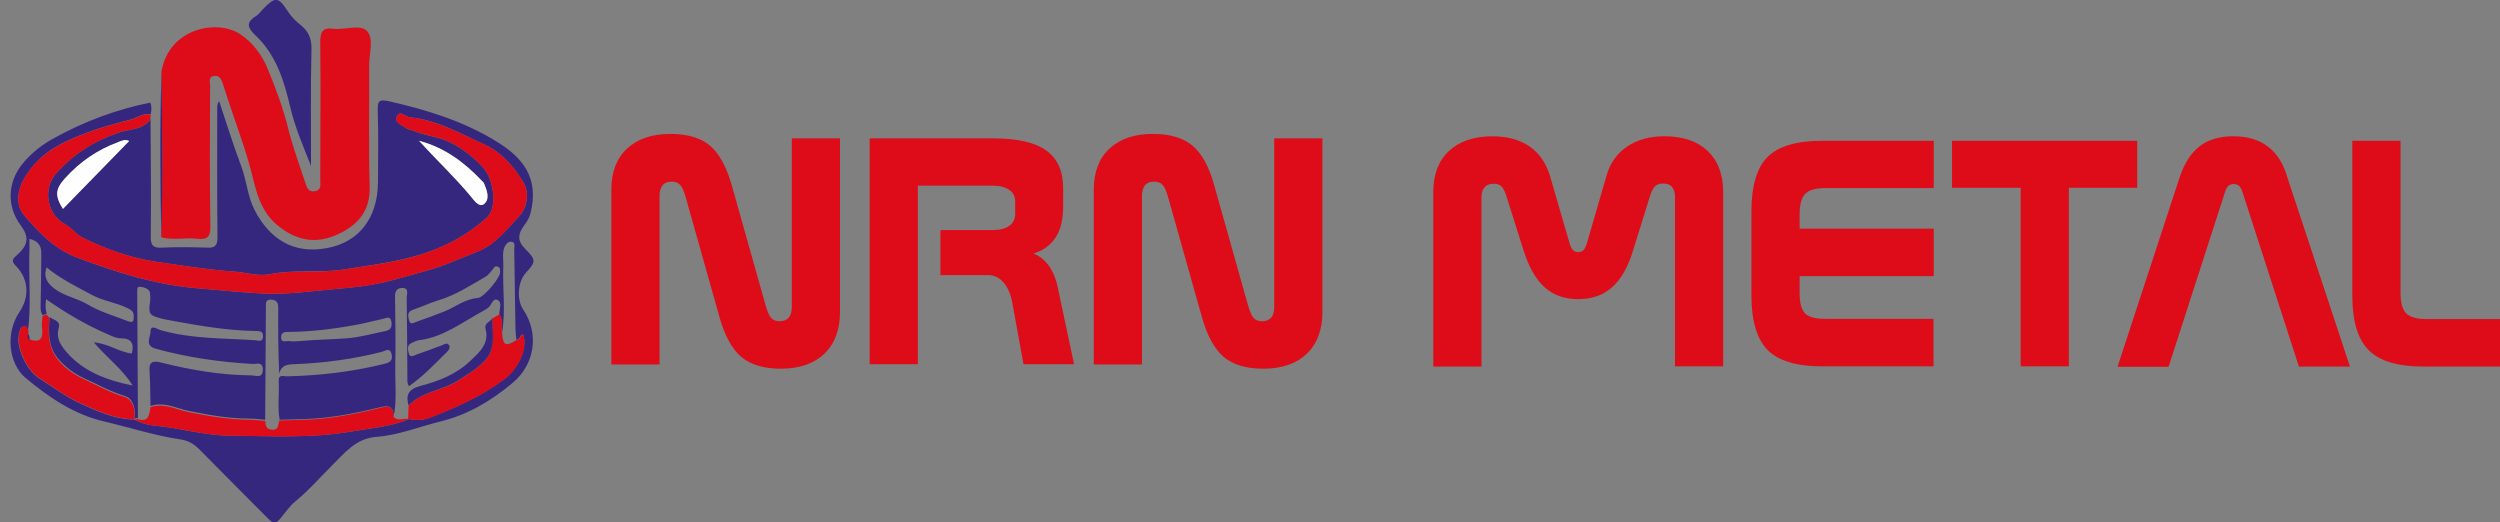<?xml version="1.0" encoding="utf-8"?>
<!-- Generator: Adobe Illustrator 21.1.0, SVG Export Plug-In . SVG Version: 6.00 Build 0)  -->
<svg version="1.1" id="Layer_1" xmlns="http://www.w3.org/2000/svg" xmlns:xlink="http://www.w3.org/1999/xlink" x="0px" y="0px"
	 viewBox="0 0 1053 220" style="enable-background:new 0 0 1053 220;" xml:space="preserve">
<rect x="0" y="0" width="1053" height="220" fill="#808080" stroke="none"/>
<style type="text/css">
	.st0{fill:#36277E;}
	.st1{fill:#DD0C18;}
	.st2{fill:#FEFEFE;}
	.st3{fill:none;}
</style>
<path class="st0" d="M63.4,50.3c0.1,16.5,0.3,32.9,0.1,49.4c0,3.8,1,4.8,4.7,4.6c6.3-0.3,12.6-0.2,19,0c3.5,0.2,4.4-1,4.4-4.4
	c-0.2-18.1-0.1-36.2-0.1-54.4c0-0.9,0-1.8,0.8-2.9c3.1,9.2,5.9,18.4,9.3,27.4c2.3,6.1,2.7,12.8,5.6,18.4
	c6.5,12.6,16.7,18.7,30.5,16.1C151.3,102,159,91.8,159.2,77c0.1-10.3,0.2-20.6-0.1-30.9c-0.1-3.9,1-4.2,4.5-3.5
	c16,3.6,31.7,8.4,45.7,17.1c10.4,6.4,18.1,14.9,14.1,30.3c-0.6,2.3-1.8,3.8-3,5.5c-2.4,3.4-2.3,6.2,0.7,9.2
	c4.8,4.8,4.7,5.5,0.4,10.2c-3.4,3.7-4,11.3-1.1,15.5c6.8,10.2,4.9,23-4.5,30.9c-9,7.5-18.8,13.4-30.3,16.2c-9,2.2-17.7,5.8-27,6.5
	c-8.8,0.6-13.6,7-19,12.3c-5,5-9.6,10.3-15.1,14.8c-2.5,2-4.4,4.9-6.5,7.4c-1.8,2.2-3.2,1.9-5.1-0.1c-9.6-9.7-19.3-19.3-28.8-29
	c-2.3-2.3-4.6-3.8-8-4.3c-10.8-1.6-21.3-5-31.9-7.5c-13.1-3-23.5-10.2-33.4-18.4c-7.1-5.9-8.7-18.8-2.6-27.8
	c4.4-6.5,3.8-14-1.5-19.4c-2.3-2.3-1.2-3.1,0.6-4.7c4.7-4.2,5-7.6,1.4-12.4c-6-8.1-5.6-18.4,1.1-26.3c3.7-4.4,8.1-7.8,13.1-10.5
	c12.7-7,26.1-12,40.4-14.9c0.7,1.6,0.5,3.3,0.2,4.9c-3.3-0.5-5.9,1.6-8.6,2.3c-6,1.6-11.9,3.1-17.8,5.3c-8.1,3.1-15.9,6.3-22,12.9
	C8,76.2,5.2,84.8,10.2,90.7c6.1,7.3,13.1,14.4,22.3,17.8c16,6,32.4,11.3,49.5,12.8c9.4,0.8,18.8,1.8,28.2,2.3
	c10.9,0.6,21.7-1.1,32.5-2c6.2-0.5,12.6-1.3,18.6-2.6c6-1.4,12.2-3.3,18.1-4.9c7.8-2.1,15-5.5,22.3-8.4c6.8-2.7,11.6-9,16.6-14.2
	c3.9-4,4.8-10.4,2.1-14.8c-3.9-6.4-9.2-12.6-16.3-15.8c-10.2-4.6-20-10.4-31.5-11.5c-1.9-0.2-4.2-3.2-5.5-0.3
	c-1.1,2.5,2.2,3.5,3.9,4.8c0.8,0.6,1.8,0.7,2.7,1c4.6,2,9.7,2.5,14.2,4.3c5.7,2.4,10.9,6.3,15.3,11c5,5.4,6.3,17.3,2,21.3
	c-6.1,5.7-13.3,10-21,13.2c-12.6,5.2-26.1,6.7-39.4,8.8c-10.2,1.6-20.7-0.1-31.1,2c-4.9,1-10.1-0.8-15.1-1.1
	c-11-0.8-21.8-2.5-32.6-4.1c-11.2-1.7-21.4-5.3-31.4-10.3c-2.8-1.4-4.3-4-7.1-5.5c-7.6-4-9.7-14.8-3.9-21.4
	c7.2-8.2,15.9-13.6,26.2-17.2C54.4,54.3,60,54.8,63.4,50.3 M11.8,139.3c-0.5-0.8-0.4-2.3-1.8-1.9c-1.4,0.4-1.7,1.9-2,3.2
	c-1.4,5.7,3.2,15.5,8.7,18.9c5.3,3.3,10.4,7.2,16,9.9c7.6,3.5,15.2,7.2,23.9,7.3c2.5,1.4,5.6,2.3,8.1,2.5c10.8,1,21.2,4.2,32.1,4.3
	c17.2,0.1,34.4,1.2,51.5-1.8c8.1-1.4,16.4-2,24.1-5.2l-0.3,0.2l-0.2-0.3c3,0.8,6.1,0.7,8.8-0.4c11.1-4.2,22-9,31.6-16.3
	c6-4.5,9.9-12.6,8.1-18.8c-1.6,0-1.3,2.3-2.9,2.2c-0.1-1.6-0.4-3.3-0.4-4.9c-0.2-11.1-0.3-22.2-0.5-33.3c0-1.1,0.6-3-1.3-3.1
	c-1.3-0.1-2.4,1.2-2.9,2.5c-0.9,2.5-0.3,5.2-0.4,7.9c-0.4,9.4,1.1,18.8-0.6,28.2c-0.7-2.6,0.8-5.5-1.1-8c0-2.1,1.3-4.9-0.6-6
	c-2.2-1.2-2.6,2.3-4.2,3.3c-0.6,0.4-1.1,0.8-1.7,1.1c-8.8,4.7-16.9,11.2-27.3,12.5c-1,0.1-1.9,0.6-2.8,1c-2.5,0.9-1.9,3-1.5,4.6
	c0.5,2,2.2,0.8,3.3,0.4c3.6-1.2,7.2-2.6,10.7-3.9c1-0.4,2.2-1.3,3,0.1c0.5,0.9-0.1,1.9-0.8,2.6c-5.1,5-10,10.3-16.2,14.6
	c-0.3-0.9-0.6-1.5-0.6-2.1c-0.1-11.8-0.1-23.5-0.3-35.3c0-1.5,1.2-4.1-2-4c-2.6,0.1-3,1.9-2.9,4.2c0.1,9.4,0.3,18.9,0.1,28.3
	c-0.2,7.2,0.8,14.5-0.7,21.7c-0.1-3.9-1.4-5-5.6-4c-10.5,2.6-21.1,4.7-32,5c-3.5,0.1-7,0.2-10.4,0.3c-1-5.4-0.1-10.9-0.4-16.3
	c-0.2-2.9,1.9-2,3.4-2c13.8-0.3,27.5-1.9,40.9-5.2c2.1-0.5,3.8-1.1,3.3-3.9c-0.6-3.3-2.7-1.6-4.2-1.2c-12.1,3.1-24.4,4.7-36.9,5.2
	c-3,0.1-5.4,0.4-6.3,4c-0.4-9.4-0.5-18.6-0.4-27.8c0-2.4-0.9-3.3-3.1-3.4c-2.6,0-2,1.8-2.1,3.4c-0.1,15.7-0.2,31.5-0.3,47.2
	c-2.3-0.2-4.6-0.5-6.9-0.5c-8.6,0-16.8-1.5-25.2-3.2c-5.2-1-10.5-4.1-16.2-2.1c-0.1-4.8-0.1-9.6-0.4-14.4c-0.4-4.5,1.5-4.8,5.3-3.8
	c12.4,3.1,24.9,5.2,37.7,5.3c1.7,0,4.6,1.5,4.7-2.4c0-3.6-2.7-2.3-4.2-2.4c-13.8-0.8-27.4-2.7-40.8-6.4c-5-1.3-2.3-4.9-2.3-7.2
	c0-3.2,2.7-1.1,4.1-0.7c13.1,3.8,26.6,3.4,40,4.3c1.2,0.1,3.2,1,3.3-1.6c0.1-2.6-1.9-2.2-3.5-2.3c-11.2-0.2-22.1-2-33.1-4
	c-3.2-0.6-6.7-1.1-9.5-2.3c-3.4-1.5-0.8-5.9-1.5-9c-0.1-0.5,0-1.1-0.2-1.4c-0.9-1.3-2.4-1.7-3.8-1.9c-1.4-0.2-1.4,0.8-1.4,1.9
	c0.1,17.8,0.2,35.6,0.3,53.3c-0.5,0.1-0.9,0.2-1.4,0.3c0.5-4-0.6-8.5-4.1-9.5c-6.2-1.9-11.7-5-17.4-7.6c-3.9-1.8-7.5-4.4-10.6-8
	c-4.6-5.5-4.1-11.4-3.7-17.7c1.6,1.4,4.8,1.4,3.8,4.8c-1.2,4.3,1,7.3,3.6,10.3c7.3,8.2,17,11.6,27.6,13.8
	c-4.3-6.9-10.8-11.7-16.4-18.2c6.2,0.5,10.7,4.1,16,4.7c1.1-4.1-0.1-6.4-4.4-6.4c-2.1,0-3.9-0.9-5.7-1.7c-9.1-3.9-17.7-9-26-14.8
	c-0.3,2.4-0.3,4.4,0.3,6.3c-0.6,0.1-1.2,0.3-1.8,0.4c-0.6-1-0.8-2.1-0.8-3.3c0.2-7.4,0.2-14.9,0.3-22.3c0.1-3.4-1.1-5.6-5-6.5
	c0,1.8,0,3.2,0,4.7C12,116.9,13.2,128.1,11.8,139.3 M26.5,88c9.3-9.6,18.6-19.1,27.9-28.6c-1.7-0.9-3.2-0.1-4.7,0.5
	c-8.7,3.2-16.1,8.3-22.3,15.2C23.4,79.6,23.1,82.4,26.5,88 M176.5,59.3c7.1,7.9,14.9,15.2,21.7,23.3c1.2,1.4,3.6,5.1,5.7,3.3
	c2.5-2.1,1.2-5.9-0.1-8.8c-0.2-0.4-0.6-0.8-1-1.1C195.5,68.2,187.2,62.1,176.5,59.3 M210.6,114.9c-0.1-0.6,0.5-2-0.9-2.6
	c-1.5-0.6-1.8,0.9-2.6,1.7c-0.8,1-1.7,2.1-2.8,2.7c-6.4,3.6-12.5,7.7-19.7,9.8c-3.6,1.1-7.1,2.8-10.7,4c-2.7,0.9-1.9,2.9-1.6,4.5
	c0.5,2.1,2.2,0.8,3.2,0.5c4.1-1.4,8.1-2.9,12.1-4.5c4.5-1.9,8.4-5.1,13.7-5.5C203.8,125.3,210.5,117.2,210.6,114.9 M19.6,112.6
	c-1.4,4.3,0.4,6.8,3.5,9.1c4.2,3.1,9.4,3.9,13.8,6.5c5.3,3.2,11.2,4.8,16.8,7c2.9,1.2,2.6-0.6,2.6-2.3c0-2-1.4-2.5-3-3.3
	c-4.8-2.3-10.1-2.9-14.6-5.4C32.2,120.7,25.5,117.5,19.6,112.6 M125.7,143.7c6.3-0.6,13.3-0.7,20.3-1.2c5.6-0.4,11-2,16.5-3.1
	c2.4-0.5,2.7-2.2,2.3-4.1c-0.5-2.5-2.2-1.2-3.5-1c-3.7,0.8-7.4,1.8-11.1,2.5c-9.3,1.7-18.7,2.9-28.1,3c-1.6,0-3.7-0.2-3.7,2.2
	c0,2.9,2.4,1.3,3.8,1.7C123.1,143.9,124.2,143.7,125.7,143.7"/>
<path class="st1" d="M68,30.2c3.1-18.3,23.3-22.3,33.2-15.8c5.4,3.6,9.3,9,11.7,14.9c3.3,8.1,6.4,16.4,8.5,24.9
	c1.9,7.7,4.7,15.1,7.1,22.5c0.7,2.1,1.3,4.4,4.2,3.8c2.8-0.5,2.2-2.9,2.2-4.8c0-19.3,0.2-38.6,0-57.8c0-4.3,0.7-6.4,5.6-5.8
	c4.7,0.6,11.1-2,14,0.9c3.1,3.1,1,9.4,1,14.3c0.1,17.1-0.3,34.2,0.2,51.3c0.3,10.2-4.9,16.1-13.2,20c-8.7,4.1-16.8,3.1-24.6-2.9
	C110,89.9,108,81.1,106,72.9c-2.8-10.9-6.9-21.4-10.3-32c-0.7-2-1.3-4.1-2-6.1c-0.6-1.7-1.5-3.1-3.5-2.8c-2.6,0.3-1.7,2.5-1.7,3.9
	c-0.1,19.8-0.2,39.5,0.1,59.3c0.1,4.4-1.1,5.9-5.5,5.4c-5-0.7-10.2,0.8-15.2-0.7C68.6,76.6,68.3,53.4,68,30.2"/>
<path class="st1" d="M63.4,50.3c-3.4,4.5-9.1,4-13.6,5.6c-10.3,3.6-19,9.1-26.2,17.2c-5.8,6.5-3.7,17.4,3.9,21.4
	c2.9,1.5,4.3,4.1,7.1,5.5c10,5,20.2,8.6,31.4,10.3c10.9,1.6,21.6,3.3,32.6,4.1c5,0.4,10.2,2.1,15.1,1.1c10.3-2,20.9-0.3,31.1-2
	c13.3-2.1,26.8-3.5,39.4-8.8c7.7-3.2,14.9-7.5,21-13.2c4.3-4,3-16-2-21.3c-4.4-4.7-9.6-8.6-15.3-11c-4.4-1.9-9.6-2.3-14.2-4.3
	c-0.9-0.4-2-0.5-2.7-1c-1.8-1.3-5.1-2.3-3.9-4.8c1.3-2.9,3.6,0.2,5.5,0.3c11.5,1.2,21.3,6.9,31.5,11.5c7.1,3.2,12.4,9.3,16.3,15.8
	c2.7,4.4,1.7,10.8-2.1,14.8c-5,5.3-9.8,11.6-16.6,14.2c-7.3,2.9-14.5,6.3-22.3,8.4c-6,1.6-12.1,3.5-18.1,4.9
	c-6,1.4-12.3,2.1-18.6,2.6c-10.8,0.9-21.6,2.6-32.5,2c-9.4-0.5-18.8-1.5-28.2-2.3c-17.1-1.5-33.5-6.9-49.5-12.8
	c-9.2-3.4-16.1-10.5-22.3-17.8C5.2,84.8,8,76.2,15,68.7c6.1-6.5,13.9-9.8,22-12.9c5.8-2.2,11.8-3.7,17.8-5.3
	c2.7-0.7,5.3-2.8,8.6-2.3C63.4,48.9,63.4,49.6,63.4,50.3"/>
<path class="st0" d="M131,69.9c-3.2-8.1-6.7-16.1-8.7-24.6c-2.6-11.1-5.9-22.1-14.6-30.3c-3.2-3-4.5-5.4,0.1-8.2
	c1.1-0.7,1.9-1.8,2.8-2.8c5.4-5.5,6.5-5.6,10.8,1c1.5,2.3,3.2,3.9,5.2,5.5c3.2,2.6,4.7,5.6,4.6,10.1C130.8,37.1,131,53.5,131,69.9"
	/>
<path class="st0" d="M68,30.2c0.3,23.2,0.7,46.4-0.1,69.6C67.5,76.6,67.3,53.4,68,30.2"/>
<path class="st1" d="M165.8,175.6c1.9,2.1,4.4,0.3,6.6,0.9c-7.7,3.2-16,3.8-24.1,5.2c-17.1,3-34.3,2-51.5,1.8
	c-10.8-0.1-21.3-3.3-32.1-4.3c-2.5-0.2-5.6-1.1-8.1-2.5l-0.1,0.1c0.5-0.1,0.9-0.2,1.4-0.3c4.9,1.6,4.9-2,5.5-5
	c5.7-2,11,1.1,16.2,2.1c8.4,1.7,16.7,3.1,25.2,3.2c2.3,0,4.6,0.3,6.9,0.5c0.2,1.8,0.3,3.5,2.8,3.7c3.1,0.2,2.5-2.3,3.2-3.9
	c3.5-0.1,7-0.2,10.4-0.3c10.9-0.3,21.5-2.4,32-5C164.4,170.6,165.8,171.6,165.8,175.6"/>
<path class="st1" d="M171.9,176.4c0.1-1.8,0.1-3.7,0.2-5.5c5.6-6.1,14.3-6.2,20.9-10.6c3.9-2.6,8-4.9,11.2-8.3
	c4.9-5.3,2.9-11.8,3.2-17.9c1-0.6,2-1.1,3-1.7c1.8,2.5,0.4,5.4,1.1,8c0.4,5.2,1.5,5.7,6.1,2.8c1.6,0.1,1.4-2.3,2.9-2.2
	c1.8,6.2-2.1,14.3-8.1,18.8c-9.6,7.2-20.5,12-31.6,16.3C178,177,174.9,177.2,171.9,176.4"/>
<path class="st1" d="M17.9,133c0.6-0.1,1.2-0.3,1.8-0.4c0.4,0.4,0.8,0.9,1.1,1.3c-0.4,6.2-0.9,12.1,3.7,17.7c3,3.7,6.7,6.2,10.6,8
	c5.7,2.6,11.2,5.8,17.4,7.6c3.5,1.1,4.6,5.5,4.1,9.5c0,0,0.1-0.1,0.1-0.1c-8.7-0.1-16.3-3.8-23.9-7.3c-5.6-2.6-10.7-6.6-16-9.9
	c-5.5-3.4-10-13.2-8.7-18.9c0.3-1.3,0.6-2.8,2-3.2c1.4-0.4,1.3,1.1,1.8,1.9c0.1,0.1,0.2,0.2,0.2,0.3c0,0.2-0.2,0.5-0.2,0.7
	c0,1-0.5,2.1,0.7,2.8c4,1.4,5.5-0.1,5.2-4.2C17.4,137,17.8,135,17.9,133"/>
<path class="st2" d="M26.5,88c-3.5-5.6-3.2-8.4,0.9-12.9c6.2-6.9,13.6-12,22.3-15.2c1.5-0.6,3-1.4,4.7-0.5
	C45.1,68.9,35.9,78.4,26.5,88"/>
<path class="st2" d="M176.5,59.3c10.6,2.8,19,9,26.3,16.7c0.3,0.4,0.8,0.7,1,1.1c1.3,3,2.7,6.7,0.1,8.8c-2.1,1.8-4.5-1.9-5.7-3.3
	C191.4,74.4,183.6,67.1,176.5,59.3"/>
<path class="st0" d="M207.4,134c-0.2,6.1,1.8,12.6-3.2,17.9c-3.2,3.5-7.3,5.7-11.2,8.3c-6.6,4.4-15.3,4.6-20.9,10.6
	c-1.3-4.4,0-6.9,4.8-8.2c7.8-2,15.4-5,21.3-10.7c3.8-3.6,8-7.2,6.3-13.5C203.9,136.1,206.5,135.6,207.4,134"/>
<path class="st0" d="M11.7,140.4c0.7,0.8,0.9,1.8,0.7,2.8C11.2,142.5,11.8,141.3,11.7,140.4"/>
<path class="st1" d="M308.3,78.3l14.2,50.4c0.8,2.7,1.5,4.4,2.4,5.3c0.8,0.9,2,1.3,3.5,1.3c1.6,0,2.9-0.5,3.8-1.5
	c0.9-1,1.3-2.5,1.3-4.5v-71h20.3v73.2c0,7.4-2.2,13.3-6.6,17.5c-4.4,4.2-10.5,6.3-18.3,6.3c-7.1,0-12.6-1.6-16.6-4.9
	c-3.9-3.3-7.1-9-9.3-17l-14.2-50.4c-0.8-2.6-1.5-4.4-2.4-5.2c-0.8-0.9-2-1.3-3.5-1.3c-1.7,0-3,0.5-3.8,1.5c-0.8,1-1.3,2.5-1.3,4.4
	v71.1h-20.3V79.9c0-7.4,2.2-13.2,6.6-17.3c4.4-4.1,10.5-6.2,18.3-6.2c7.1,0,12.6,1.6,16.6,4.9C302.9,64.6,306,70.2,308.3,78.3"/>
<path class="st1" d="M366.3,58.3h52.5c9.9,0,17.2,1.7,21.9,5.1c4.7,3.4,7.1,8.7,7.1,15.8v7.6c0,5.5-1,9.9-3.1,13.1
	c-2.1,3.3-5.2,5.6-9.4,6.9c2.6,1,4.8,2.8,6.6,5.3c1.7,2.5,3,5.6,3.7,9.3l6.8,32h-21.3l-4.7-25.8c-0.6-3.5-1.8-6.3-3.6-8.5
	c-1.8-2.1-3.9-3.2-6.3-3.2h-20.4V96.9H418c3.1,0,5.5-0.6,7.1-1.8c1.7-1.2,2.5-2.9,2.5-5V85c0-2.2-0.8-3.9-2.5-5
	c-1.7-1.2-4-1.8-7.1-1.8h-31.4v75.2h-20.3V58.3z"/>
<path class="st1" d="M511.5,78.3l14.2,50.4c0.8,2.7,1.5,4.4,2.4,5.3c0.8,0.9,2,1.3,3.5,1.3c1.6,0,2.9-0.5,3.8-1.5
	c0.9-1,1.3-2.5,1.3-4.5v-71H557v73.2c0,7.4-2.2,13.3-6.6,17.5c-4.4,4.2-10.5,6.3-18.3,6.3c-7.1,0-12.6-1.6-16.6-4.9
	c-3.9-3.3-7.1-9-9.3-17l-14.2-50.4c-0.8-2.6-1.5-4.4-2.4-5.2c-0.8-0.9-2-1.3-3.5-1.3c-1.7,0-3,0.5-3.8,1.5c-0.8,1-1.3,2.5-1.3,4.4
	v71.1h-20.3V79.9c0-7.4,2.2-13.2,6.6-17.3c4.4-4.1,10.5-6.2,18.3-6.2c7.1,0,12.6,1.6,16.6,4.9C506.2,64.6,509.3,70.2,511.5,78.3"/>
<path class="st1" d="M652.8,73.9l8.4,28.9c0.4,1.2,0.8,2,1.4,2.6c0.6,0.6,1.3,0.8,2.2,0.8c0.8,0,1.6-0.3,2.1-0.8
	c0.6-0.6,1-1.4,1.4-2.6l8.4-28.9c1.5-5.3,4.4-9.3,8.7-12.2c4.3-2.9,9.5-4.3,15.7-4.3c7.8,0,13.9,2.1,18.2,6.2s6.5,9.9,6.5,17.3v73.4
	h-20.3V82.9c0-1.8-0.4-3.2-1.3-4.2c-0.8-1-2.1-1.4-3.7-1.4c-1.4,0-2.6,0.4-3.4,1.1c-0.8,0.8-1.7,2.6-2.5,5.4l-6.8,21.8
	c-2.1,7-5.1,12.1-8.8,15.4c-3.7,3.3-8.5,5-14.2,5c-5.7,0-10.4-1.6-14.1-4.9c-3.7-3.3-6.7-8.4-8.9-15.4l-6.9-21.8
	c-0.8-2.9-1.7-4.7-2.5-5.4c-0.8-0.8-1.9-1.1-3.4-1.1c-1.6,0-2.9,0.5-3.7,1.5c-0.9,1-1.3,2.4-1.3,4.1v71.4h-20.3V80.9
	c0-7.4,2.2-13.2,6.6-17.3c4.4-4.1,10.5-6.2,18.3-6.2c6.2,0,11.4,1.4,15.7,4.3C648.4,64.6,651.2,68.7,652.8,73.9"/>
<path class="st1" d="M767.5,59.3h47v19.9h-45.5c-4.1,0-7,0.8-8.6,2.4c-1.6,1.6-2.4,4.5-2.4,8.7v6h56.5v20h-56.5v7.1
	c0,4.2,0.8,7.1,2.3,8.6c1.6,1.6,4.4,2.3,8.6,2.3h45.5v20h-47c-10.7,0-18.3-2.3-22.9-6.9c-4.5-4.6-6.8-12.2-6.8-23V89
	c0-10.7,2.3-18.4,6.8-22.9C749.2,61.5,756.8,59.3,767.5,59.3"/>
<polygon class="st1" points="822.2,59.3 900.2,59.3 900.2,79.1 871.4,79.1 871.4,154.3 851.1,154.3 851.1,79.1 822.2,79.1 "/>
<path class="st1" d="M963.5,74.9l26.3,79.5h-21.5l-23.8-73.6c-0.4-1.2-0.8-2-1.4-2.5c-0.6-0.5-1.4-0.8-2.3-0.8
	c-0.9,0-1.6,0.3-2.2,0.8c-0.6,0.5-1,1.3-1.4,2.5l-23.8,73.7h-21.5L918,74.9c2-6.1,4.9-10.6,8.5-13.3c3.6-2.8,8.3-4.2,14.3-4.2
	c5.9,0,10.8,1.5,14.5,4.4C959.1,64.6,961.8,69,963.5,74.9"/>
<path class="st1" d="M990.8,59.3h20.3v64.1c0,4.1,0.8,7,2.4,8.6c1.6,1.6,4.5,2.4,8.7,2.4h30.8v20h-32.3c-10.7,0-18.4-2.3-23-6.9
	c-4.6-4.6-6.9-12.2-6.9-23V59.3z"/>
<rect x="151" y="-459.5" class="st3" width="1000" height="1000"/>
</svg>
